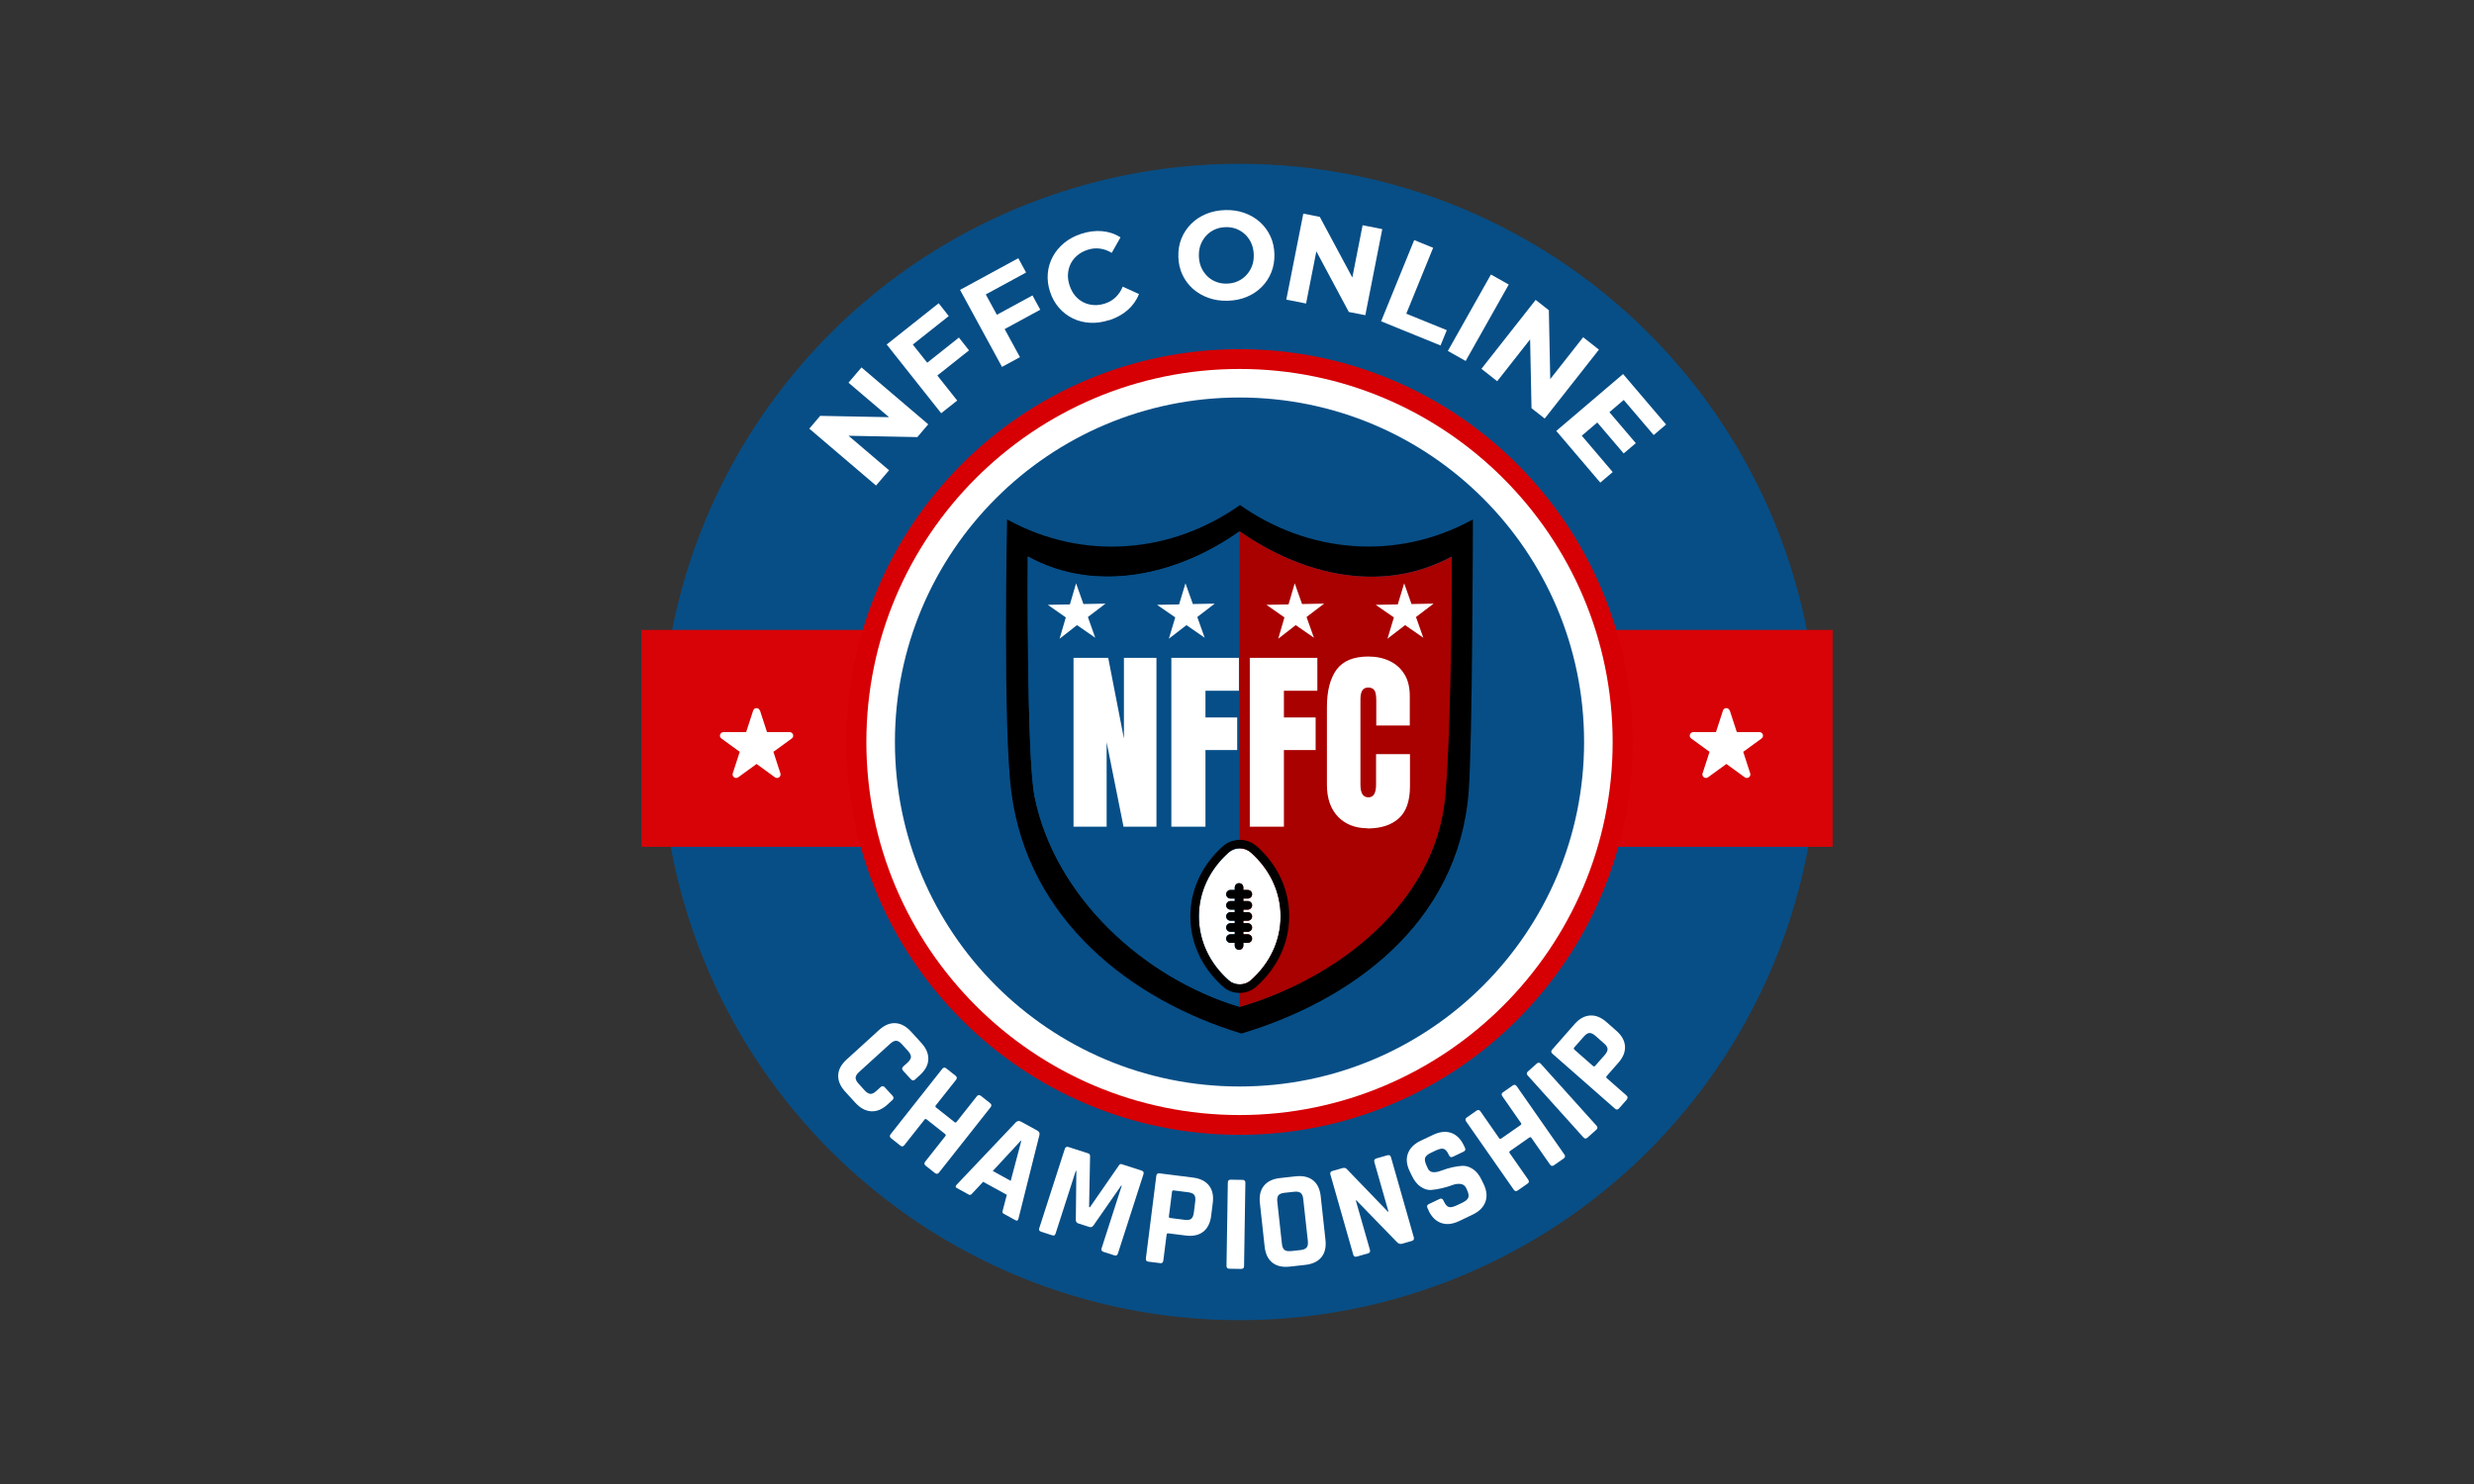 <?xml version="1.0" encoding="UTF-8"?>
<svg id="Layer_1" xmlns="http://www.w3.org/2000/svg" version="1.1" viewBox="0 0 375 225">
  <rect x="0" y="0" width="375" height="225" fill="#333333" stroke="none"/>
  <!-- Generator: Adobe Illustrator 29.6.1, SVG Export Plug-In . SVG Version: 2.1.1 Build 9)  -->
  <defs>
    <style>
      .st0 {
        fill: none;
      }

      .st1 {
        fill: #a80100;
      }

      .st2 {
        fill-rule: evenodd;
      }

      .st2, .st3 {
        fill: #fff;
      }

      .st4 {
        fill: #074e86;
      }

      .st5 {
        fill: #d70307;
      }

      .st6 {
        fill: #064e87;
      }

      .st7 {
        fill: #d60004;
      }
    </style>
  </defs>
  <g id="Layer_2">
    <circle class="st4" cx="187.88" cy="112.5" r="87.66"/>
  </g>
  <g id="Layer_5">
    <rect class="st5" x="97.23" y="95.51" width="180.55" height="32.88"/>
  </g>
  <g id="Layer_6">
    <path class="st3" d="M115.2,107.74l1.06,3.26h3.43c.52,0,.74.67.32.97l-2.78,2.02,1.06,3.26c.16.5-.41.91-.83.6l-2.78-2.02-2.78,2.02c-.42.31-.99-.11-.83-.6l1.06-3.26-2.78-2.02c-.42-.31-.2-.97.32-.97h3.43l1.06-3.26c.16-.5.86-.5,1.02,0h.02Z"/>
    <path class="st3" d="M262.2,107.74l1.06,3.26h3.43c.52,0,.74.67.32.97l-2.78,2.02,1.06,3.26c.16.5-.41.91-.83.6l-2.78-2.02-2.78,2.02c-.42.31-.99-.11-.83-.6l1.06-3.26-2.78-2.02c-.42-.31-.2-.97.32-.97h3.43l1.06-3.26c.16-.5.86-.5,1.02,0h.02Z"/>
  </g>
  <g id="Layer_3">
    <g>
      <path class="st3" d="M187.88,170.56c-32.01,0-58.06-26.05-58.06-58.06s26.05-58.06,58.06-58.06,58.06,26.05,58.06,58.06-26.05,58.06-58.06,58.06Z"/>
      <path class="st7" d="M187.88,55.94c31.19,0,56.56,25.37,56.56,56.56s-25.37,56.56-56.56,56.56-56.56-25.37-56.56-56.56,25.37-56.56,56.56-56.56M187.88,52.94c-32.89,0-59.56,26.67-59.56,59.56s26.67,59.56,59.56,59.56,59.56-26.67,59.56-59.56-26.67-59.56-59.56-59.56h0Z"/>
    </g>
    <circle class="st4" cx="187.88" cy="112.5" r="52.23"/>
    <g>
      <path class="st3" d="M132.79,73.62l-10.12-8.63,1.65-1.94,12.38.24-.8.94-7.29-6.21,1.97-2.31,10.12,8.62-1.65,1.94-12.38-.24.8-.94,7.29,6.21-1.97,2.31h0Z"/>
      <path class="st3" d="M142.66,62.65l-8.26-10.42,7.88-6.25,1.53,1.94-5.45,4.32,6.73,8.49-2.43,1.92h0ZM141.88,57.09l-1.53-1.94,5-3.97,1.53,1.94-5,3.97Z"/>
      <path class="st3" d="M151.88,55.63l-6.36-11.68,8.83-4.8,1.18,2.17-6.11,3.32,5.18,9.51-2.72,1.48h0ZM152.07,50.01l-1.18-2.17,5.61-3.05,1.18,2.17-5.61,3.05Z"/>
      <path class="st3" d="M168.13,48.53c-.98.32-1.93.45-2.87.41-.94-.05-1.81-.26-2.62-.65-.81-.39-1.51-.93-2.11-1.61s-1.06-1.5-1.37-2.45-.42-1.88-.34-2.79.34-1.76.77-2.55c.43-.79,1.01-1.48,1.74-2.08.73-.59,1.59-1.05,2.56-1.36,1.1-.36,2.15-.49,3.17-.4,1.01.09,1.94.4,2.78.94l-1.33,2.35c-.58-.36-1.18-.57-1.8-.65-.62-.08-1.24-.02-1.87.19-.59.19-1.1.47-1.53.83s-.77.78-1.01,1.26c-.24.48-.38,1-.42,1.56s.04,1.14.24,1.74c.2.6.47,1.12.83,1.55s.78.77,1.26,1.01,1,.38,1.56.42,1.13-.04,1.72-.23c.63-.2,1.17-.52,1.62-.96.45-.43.81-.97,1.07-1.6l2.46,1.12c-.36.93-.93,1.73-1.69,2.41-.77.68-1.7,1.19-2.81,1.56v-.02Z"/>
      <path class="st3" d="M186.09,45.6c-1.05.03-2.02-.12-2.92-.44s-1.68-.78-2.36-1.38-1.2-1.32-1.59-2.14c-.38-.83-.59-1.73-.61-2.72-.03-1,.13-1.92.47-2.76s.83-1.58,1.47-2.22,1.4-1.14,2.27-1.5c.87-.36,1.83-.56,2.88-.59s2.02.11,2.91.43c.89.31,1.67.77,2.35,1.37.67.6,1.2,1.32,1.59,2.14s.59,1.74.62,2.74c.03.99-.13,1.91-.47,2.76s-.83,1.6-1.47,2.23c-.64.64-1.4,1.14-2.27,1.5-.87.36-1.83.55-2.86.58h-.01ZM185.99,43c.6-.02,1.14-.13,1.63-.36.49-.22.93-.53,1.3-.93.37-.4.65-.85.85-1.37.2-.52.29-1.09.27-1.73-.02-.63-.14-1.2-.36-1.71s-.53-.95-.92-1.33-.84-.66-1.34-.86c-.51-.2-1.06-.29-1.65-.27-.6.02-1.14.13-1.64.36-.5.22-.93.53-1.3.93-.36.4-.64.85-.84,1.37s-.28,1.09-.27,1.73c.02.63.14,1.2.36,1.71s.53.95.91,1.33.83.66,1.34.86,1.07.29,1.66.27h0Z"/>
      <path class="st3" d="M194.97,45.44l2.58-13.05,2.5.49,5.85,10.91-1.21-.24,1.85-9.4,2.98.59-2.57,13.05-2.5-.49-5.84-10.91,1.21.24-1.85,9.39-2.98-.59h-.02Z"/>
      <path class="st3" d="M209.34,48.72l5.02-12.32,2.87,1.17-4.07,9.99,6.14,2.5-.95,2.32-9.01-3.67h0Z"/>
      <path class="st3" d="M219.46,53.21l6.53-11.59,2.7,1.52-6.53,11.59-2.7-1.52Z"/>
      <path class="st3" d="M224.55,55.92l8.22-10.45,2,1.57.25,12.38-.97-.76,5.92-7.53,2.39,1.88-8.22,10.45-2-1.57-.25-12.38.97.76-5.92,7.53-2.39-1.88Z"/>
      <path class="st3" d="M235.9,65.33l10.12-8.62,6.52,7.65-1.88,1.6-4.54-5.32-6.36,5.42,4.69,5.51-1.88,1.6-6.68-7.84h0ZM241.96,63.88l1.84-1.56,4.15,4.87-1.84,1.56-4.15-4.87Z"/>
    </g>
    <g>
      <path class="st3" d="M129.66,167.21l-1.54-1.69c-.75-.82-1.1-1.65-1.07-2.49.03-.84.45-1.63,1.27-2.38l4.92-4.48c.82-.74,1.65-1.09,2.49-1.04.84.05,1.63.48,2.38,1.3l1.54,1.69c.74.81,1.09,1.64,1.06,2.49s-.45,1.64-1.26,2.38l-.73.67c-.23.21-.45.2-.65-.03l-1.19-1.3c-.2-.22-.18-.43.04-.64l.64-.58c.33-.3.5-.59.52-.85,0-.27-.13-.57-.43-.9l-.96-1.06c-.29-.32-.57-.49-.84-.5s-.57.13-.9.43l-4.74,4.31c-.33.3-.5.59-.52.85,0,.27.13.56.42.88l.96,1.06c.3.33.59.5.85.52s.57-.13.9-.43l.64-.58c.23-.21.44-.2.64,0l1.19,1.3c.21.23.2.45-.03.65l-.73.67c-.81.74-1.64,1.08-2.49,1.03s-1.64-.48-2.38-1.29h0Z"/>
      <path class="st3" d="M136.47,173.69l-1.4-1.11c-.23-.18-.25-.39-.07-.62l7.82-9.9c.18-.23.39-.25.62-.07l1.4,1.11c.23.18.25.39.07.62l-3.06,3.87c-.1.12-.08.23.05.34l2.78,2.2c.12.1.23.08.32-.04l3.06-3.87c.18-.23.39-.25.62-.07l1.4,1.11c.23.18.25.39.07.62l-7.82,9.9c-.18.23-.39.25-.62.07l-1.4-1.11c-.23-.18-.25-.39-.07-.62l3.05-3.86c.1-.12.08-.23-.04-.33l-2.78-2.2c-.13-.1-.25-.1-.34.03l-3.05,3.86c-.18.23-.39.25-.62.07h0Z"/>
      <path class="st3" d="M146.79,181.09l-1.77-.97c-.22-.12-.22-.29,0-.51l8.98-9.47c.23-.21.48-.24.76-.08l2.45,1.34c.31.17.42.4.34.69l-3.17,12.66c-.07.3-.21.39-.43.27l-1.77-.97c-.14-.07-.21-.15-.23-.23s0-.2.06-.36l.6-2.31-3.59-1.97-1.63,1.74c-.11.13-.2.21-.29.24s-.19,0-.31-.06h0ZM154.73,172.95l-4.25,4.59,2.72,1.5,1.6-6.05-.07-.04Z"/>
      <path class="st3" d="M170.08,176.53l2.96.95c.28.09.37.28.28.56l-3.87,12.01c-.09.28-.27.38-.55.28l-1.64-.53c-.28-.09-.38-.28-.28-.55l3.05-9.47-.08-.03-4.2,6.04c-.17.24-.38.32-.63.24l-1.68-.54c-.25-.08-.38-.27-.37-.56l.08-7.39-.08-.03-3.06,9.49c-.05.16-.11.26-.19.3-.07.04-.2.04-.37-.02l-1.64-.53c-.28-.09-.38-.28-.28-.55l3.87-12.01c.09-.28.28-.37.56-.28l2.98.96c.19.06.28.19.29.4l-.15,7.74.12.04,4.41-6.37c.1-.17.26-.23.47-.16h0Z"/>
      <path class="st3" d="M175.84,191.51l-1.77-.22c-.29-.04-.42-.2-.38-.49l1.58-12.52c.04-.29.2-.42.49-.38l5.08.64c1.08.14,1.89.54,2.41,1.2s.72,1.54.58,2.62l-.25,2c-.14,1.08-.54,1.88-1.21,2.4s-1.55.7-2.63.57l-2.63-.33c-.17-.02-.26.04-.28.2l-.5,3.94c-.04.29-.2.42-.49.38h0ZM177.38,184.67l2.21.28c.44.06.77,0,.97-.16.2-.17.33-.46.39-.89l.22-1.75c.06-.44,0-.77-.15-.98-.16-.21-.46-.34-.9-.4l-2.21-.28c-.15-.02-.24.05-.26.2l-.47,3.73c-.02.15.05.24.2.26h0Z"/>
      <path class="st3" d="M188.77,179.34l-.2,12.62c0,.29-.15.44-.45.43l-1.78-.03c-.29,0-.44-.15-.43-.45l.2-12.62c0-.29.15-.44.45-.43l1.78.03c.29,0,.44.15.43.45Z"/>
      <path class="st3" d="M197.84,191.78l-2.34.26c-1.1.12-1.98-.08-2.64-.6s-1.05-1.33-1.17-2.43l-.72-6.62c-.12-1.1.09-1.97.62-2.62s1.35-1.04,2.45-1.16l2.34-.26c1.1-.12,1.98.08,2.64.6s1.05,1.33,1.17,2.43l.72,6.62c.12,1.1-.09,1.97-.62,2.62s-1.35,1.04-2.45,1.16ZM195.66,189.69l1.48-.16c.45-.05.75-.18.92-.39s.23-.54.18-.98l-.7-6.37c-.05-.45-.18-.75-.39-.92s-.54-.23-.98-.18l-1.48.16c-.45.05-.75.18-.91.38-.16.21-.22.54-.17.98l.7,6.37c.05.45.17.75.38.92.2.17.52.23.97.18h0Z"/>
      <path class="st3" d="M207.34,190.04l-1.68.48c-.28.08-.46-.02-.54-.3l-3.46-12.14c-.08-.28.02-.46.3-.54l1.51-.43c.28-.08.5-.04.65.12l6.26,6.49.08-.02-2.14-7.51c-.08-.28.02-.46.3-.55l1.68-.48c.28-.08.46.02.54.3l3.46,12.14c.08.28-.02.46-.3.55l-1.47.42c-.3.08-.55,0-.76-.22l-6.18-6.36-.08.02,2.14,7.49c.08.28-.02.46-.3.54h0Z"/>
      <path class="st3" d="M216.55,183.53l-.18-.38c-.13-.27-.06-.46.21-.59l1.61-.77c.27-.13.46-.06.59.21l.07.15c.23.48.48.76.75.85.27.09.66,0,1.17-.23l.89-.42c.49-.24.79-.49.9-.78.11-.28.03-.68-.21-1.2l-.11-.23c-.17-.37-.46-.58-.85-.63s-.82,0-1.28.18c-.46.17-.97.33-1.54.46-.56.14-1.11.22-1.63.27-.52.04-1.05-.12-1.59-.48s-.99-.93-1.36-1.71l-.32-.66c-.47-.99-.56-1.88-.26-2.69s.94-1.45,1.92-1.92l1.9-.9c1-.48,1.91-.57,2.72-.3.81.28,1.46.91,1.93,1.9l.17.36c.13.27.06.46-.21.59l-1.61.77c-.27.13-.46.06-.59-.21l-.05-.11c-.23-.49-.49-.78-.76-.87-.27-.09-.66,0-1.17.23l-.74.35c-.52.25-.82.51-.91.79s0,.71.27,1.28l.17.36c.28.59.96.69,2.04.28,1.12-.42,2.17-.66,3.17-.72.53-.02,1.06.14,1.59.49.53.34.97.9,1.33,1.65l.31.64c.47.99.56,1.88.26,2.69s-.94,1.45-1.92,1.92l-2.07.99c-.99.47-1.89.57-2.7.29-.81-.28-1.46-.91-1.93-1.9h.02Z"/>
      <path class="st3" d="M231.52,179.47l-1.46,1.02c-.24.17-.45.13-.61-.11l-7.22-10.35c-.17-.24-.13-.45.11-.61l1.46-1.02c.24-.17.45-.13.61.11l2.82,4.05c.09.13.2.14.34.05l2.91-2.03c.13-.09.15-.19.06-.32l-2.82-4.05c-.17-.24-.13-.45.11-.61l1.46-1.02c.24-.17.45-.13.61.11l7.22,10.35c.17.24.13.45-.11.61l-1.46,1.02c-.24.17-.45.13-.61-.11l-2.81-4.03c-.09-.13-.2-.15-.32-.06l-2.91,2.03c-.14.1-.16.21-.07.33l2.81,4.03c.17.24.13.45-.11.61h0Z"/>
      <path class="st3" d="M233.55,161.29l8.44,9.38c.2.22.19.43-.03.62l-1.33,1.19c-.22.2-.43.19-.62-.03l-8.44-9.38c-.2-.22-.19-.43.03-.62l1.33-1.19c.22-.2.43-.19.62.03Z"/>
      <path class="st3" d="M246.59,166.71l-1.18,1.34c-.19.22-.4.23-.62.04l-9.48-8.33c-.22-.19-.23-.4-.04-.62l3.38-3.85c.72-.82,1.5-1.26,2.35-1.32s1.68.27,2.5.99l1.51,1.33c.82.72,1.25,1.5,1.3,2.35s-.29,1.68-1.01,2.5l-1.75,1.99c-.11.13-.11.24,0,.34l2.98,2.62c.22.19.23.4.04.62h.02ZM241.79,161.6l1.47-1.67c.29-.34.43-.64.41-.9-.02-.26-.2-.54-.52-.82l-1.32-1.16c-.34-.3-.64-.44-.9-.43-.26,0-.54.19-.84.52l-1.47,1.67c-.1.12-.09.22.02.33l2.82,2.48c.12.1.22.09.33-.02h0Z"/>
    </g>
  </g>
  <g id="Page-11">
    <g id="ALL-Logos1">
      <g id="NFFC-logo1">
        <g>
          <path d="M187.94,76.58h0c-10.27,7.28-23.69,8.57-35.29,2.17,0,0-.65,31.38.65,41.36,2.52,19.46,18.23,31.47,34.64,36.52l.26.06c16.23-4.84,32.82-16.41,34.41-36.58.59-7.34.65-41.36.65-41.36-11.6,6.4-25.01,5.08-35.29-2.17h-.03ZM187.91,152.64c-14.62-4.37-28.07-16.79-31.09-31.88-1.23-6.14-1.03-36.4-1.03-36.4,10.42,5.75,22.87,2.76,32.09-3.79h0v72.07h.03ZM219.03,120.79c-1.47,15.97-16.18,27.48-31.12,31.85h0v-72.07h0c9.45,6.55,21.43,9.57,32.09,3.82,0,0,0,25.45-1,36.43h.03v-.03Z"/>
          <path class="st6" d="M187.88,80.57h0c-9.22,6.55-21.67,9.57-32.09,3.82,0,0-.21,30.27,1.03,36.4,3.02,15.06,16.47,27.51,31.09,31.88v-72.07h0l-.03-.03Z"/>
          <path class="st1" d="M187.94,80.6h0v72.07h0c14.94-4.37,29.65-15.85,31.12-31.85,1-10.98,1-36.43,1-36.43-10.66,5.75-22.66,2.76-32.09-3.79h-.03Z"/>
        </g>
        <g id="Fill-6061">
          <polygon class="st2" points="162.72 125.34 162.72 99.74 167.98 99.74 170.36 111.98 170.36 99.74 175.29 99.74 175.29 125.34 170.3 125.34 167.74 112.54 167.74 125.34 162.72 125.34"/>
        </g>
        <g id="Fill-6081">
          <polygon class="st2" points="177.55 125.34 177.55 99.74 187.79 99.74 187.79 104.73 182.72 104.73 182.72 108.78 187.53 108.78 187.53 113.72 182.72 113.72 182.72 125.34 177.55 125.34"/>
        </g>
        <g id="Fill-6101">
          <polygon class="st2" points="189.44 125.34 189.44 99.74 199.68 99.74 199.68 104.73 194.61 104.73 194.61 108.78 199.42 108.78 199.42 113.72 194.61 113.72 194.61 125.34 189.44 125.34"/>
        </g>
        <g id="Fill-6121">
          <path class="st2" d="M207.29,125.58c-1.85,0-3.35-.59-4.46-1.73s-1.7-2.76-1.7-4.84v-11.8c0-2.5.5-4.37,1.47-5.7,1-1.32,2.58-1.97,4.81-1.97,1.2,0,2.29.23,3.23.68s1.7,1.12,2.23,2c.56.88.82,2,.82,3.35v4.43h-5.08v-3.79c0-.76-.09-1.29-.29-1.56s-.5-.41-.91-.41c-.47,0-.79.18-.97.53s-.23.79-.23,1.38v12.8c0,.7.12,1.2.32,1.5.21.29.5.44.88.44.44,0,.73-.18.91-.53s.26-.82.26-1.41v-4.61h5.14v4.84c0,2.26-.56,3.88-1.7,4.9-1.14,1.03-2.73,1.53-4.76,1.53"/>
        </g>
        <g id="Fill-6141">
          <polygon class="st2" points="166.01 96.69 163.25 94.78 160.61 96.84 161.55 93.61 158.82 91.7 162.17 91.64 163.11 88.44 164.22 91.58 167.57 91.52 164.9 93.55 166.01 96.69"/>
        </g>
        <g id="Fill-6161">
          <polygon class="st2" points="182.6 96.69 179.84 94.78 177.17 96.84 178.14 93.61 175.38 91.7 178.72 91.64 179.69 88.44 180.81 91.58 184.12 91.52 181.48 93.55 182.6 96.69"/>
        </g>
        <g id="Fill-6181">
          <polygon class="st2" points="199.16 96.69 196.4 94.78 193.75 96.84 194.69 93.61 191.96 91.7 195.31 91.64 196.25 88.44 197.36 91.58 200.71 91.52 198.04 93.55 199.16 96.69"/>
        </g>
        <g id="Fill-6201">
          <polygon class="st2" points="215.74 96.69 212.98 94.78 210.31 96.84 211.28 93.61 208.52 91.7 211.87 91.64 212.84 88.44 213.95 91.58 217.3 91.52 214.63 93.55 215.74 96.69"/>
        </g>
        <g id="Group-7251">
          <g id="Fill-7221">
            <line class="st0" x1="187.59" y1="143.34" x2="187.59" y2="134.56"/>
          </g>
        </g>
        <g id="Group-7291">
          <g id="Fill-7261">
            <line class="st0" x1="186.3" y1="142.31" x2="188.94" y2="142.31"/>
          </g>
        </g>
        <g id="Group-7331">
          <g id="Fill-7301">
            <line class="st0" x1="186.3" y1="140.61" x2="188.94" y2="140.61"/>
          </g>
        </g>
        <g id="Group-7371">
          <g id="Fill-7341">
            <line class="st0" x1="186.3" y1="138.93" x2="188.94" y2="138.93"/>
          </g>
        </g>
        <g id="Group-7411">
          <g id="Fill-7381">
            <line class="st0" x1="186.3" y1="137.26" x2="188.94" y2="137.26"/>
          </g>
        </g>
        <g id="Group-7451">
          <g id="Fill-7421">
            <line class="st0" x1="186.3" y1="135.59" x2="188.94" y2="135.59"/>
          </g>
        </g>
      </g>
      <g>
        <g>
          <path class="st0" d="M189.14,136.23c.35,0,.65-.29.65-.65s-.29-.65-.65-.65h-.68v-.38c0-.35-.29-.65-.65-.65s-.65.29-.65.65v.38h-.65c-.35,0-.65.29-.65.65s.29.65.65.65h.65v.38h-.65c-.35,0-.65.29-.65.65s.29.65.65.65h.65v.38h-.65c-.35,0-.65.29-.65.65s.29.65.65.65h.65v.38h-.65c-.35,0-.65.29-.65.65s.29.65.65.65h.65v.38h-.65c-.35,0-.65.29-.65.65s.29.65.65.65h.65v.41c0,.35.29.65.65.65s.65-.29.65-.65v-.41h.68c.35,0,.65-.29.65-.65s-.29-.65-.65-.65h-.68v-.38h.68c.35,0,.65-.29.65-.65s-.29-.65-.65-.65h-.68v-.38h.68c.35,0,.65-.29.65-.65s-.29-.65-.65-.65h-.68v-.38h.68c.35,0,.65-.29.65-.65s-.29-.65-.65-.65h-.68v-.38h.68Z"/>
          <path class="st3" d="M189.59,129.25c-.47-.41-1.06-.62-1.67-.62s-1.2.21-1.67.62c-2.91,2.58-4.52,6.02-4.52,9.69s1.61,7.13,4.55,9.72c.91.79,2.38.79,3.29,0,2.94-2.58,4.55-6.05,4.55-9.72s-1.61-7.1-4.52-9.69ZM189.14,136.62c.35,0,.65.29.65.65s-.29.65-.65.65h-.68v.38h.68c.35,0,.65.29.65.65s-.29.65-.65.65h-.68v.38h.68c.35,0,.65.29.65.65s-.29.65-.65.65h-.68v.38h.68c.35,0,.65.29.65.65s-.29.65-.65.65h-.68v.41c0,.35-.29.65-.65.65s-.65-.29-.65-.65v-.41h-.65c-.35,0-.65-.29-.65-.65s.29-.65.65-.65h.65v-.38h-.65c-.35,0-.65-.29-.65-.65s.29-.65.65-.65h.65v-.38h-.65c-.35,0-.65-.29-.65-.65s.29-.65.65-.65h.65v-.38h-.65c-.35,0-.65-.29-.65-.65s.29-.65.65-.65h.65v-.38h-.65c-.35,0-.65-.29-.65-.65s.29-.65.65-.65h.65v-.38c0-.35.29-.65.65-.65s.65.29.65.65v.38h.68c.35,0,.65.29.65.65s-.29.65-.65.65h-.68v.38h.68Z"/>
          <path d="M190.44,128.28c-1.41-1.26-3.61-1.26-5.05,0-3.2,2.85-4.96,6.61-4.96,10.66s1.76,7.84,4.99,10.69c.7.62,1.59.91,2.5.91s1.79-.32,2.5-.94c3.2-2.85,4.99-6.63,4.99-10.69s-1.76-7.81-4.96-10.66h0v.03ZM186.27,148.65c-2.94-2.58-4.55-6.05-4.55-9.72s1.61-7.1,4.52-9.69c.47-.41,1.06-.62,1.67-.62s1.2.21,1.67.62c2.91,2.58,4.52,6.02,4.52,9.69s-1.61,7.13-4.55,9.72c-.91.79-2.38.79-3.29,0Z"/>
        </g>
        <path d="M189.14,136.23c.35,0,.65-.29.65-.65s-.29-.65-.65-.65h-.68v-.38c0-.35-.29-.65-.65-.65s-.65.29-.65.65v.38h-.65c-.35,0-.65.29-.65.65s.29.65.65.65h.65v.38h-.65c-.35,0-.65.29-.65.65s.29.65.65.65h.65v.38h-.65c-.35,0-.65.29-.65.65s.29.65.65.65h.65v.38h-.65c-.35,0-.65.29-.65.65s.29.65.65.65h.65v.38h-.65c-.35,0-.65.29-.65.65s.29.65.65.65h.65v.41c0,.35.29.65.65.65s.65-.29.65-.65v-.41h.68c.35,0,.65-.29.65-.65s-.29-.65-.65-.65h-.68v-.38h.68c.35,0,.65-.29.65-.65s-.29-.65-.65-.65h-.68v-.38h.68c.35,0,.65-.29.65-.65s-.29-.65-.65-.65h-.68v-.38h.68c.35,0,.65-.29.65-.65s-.29-.65-.65-.65h-.68v-.38h.68Z"/>
      </g>
    </g>
  </g>
</svg>